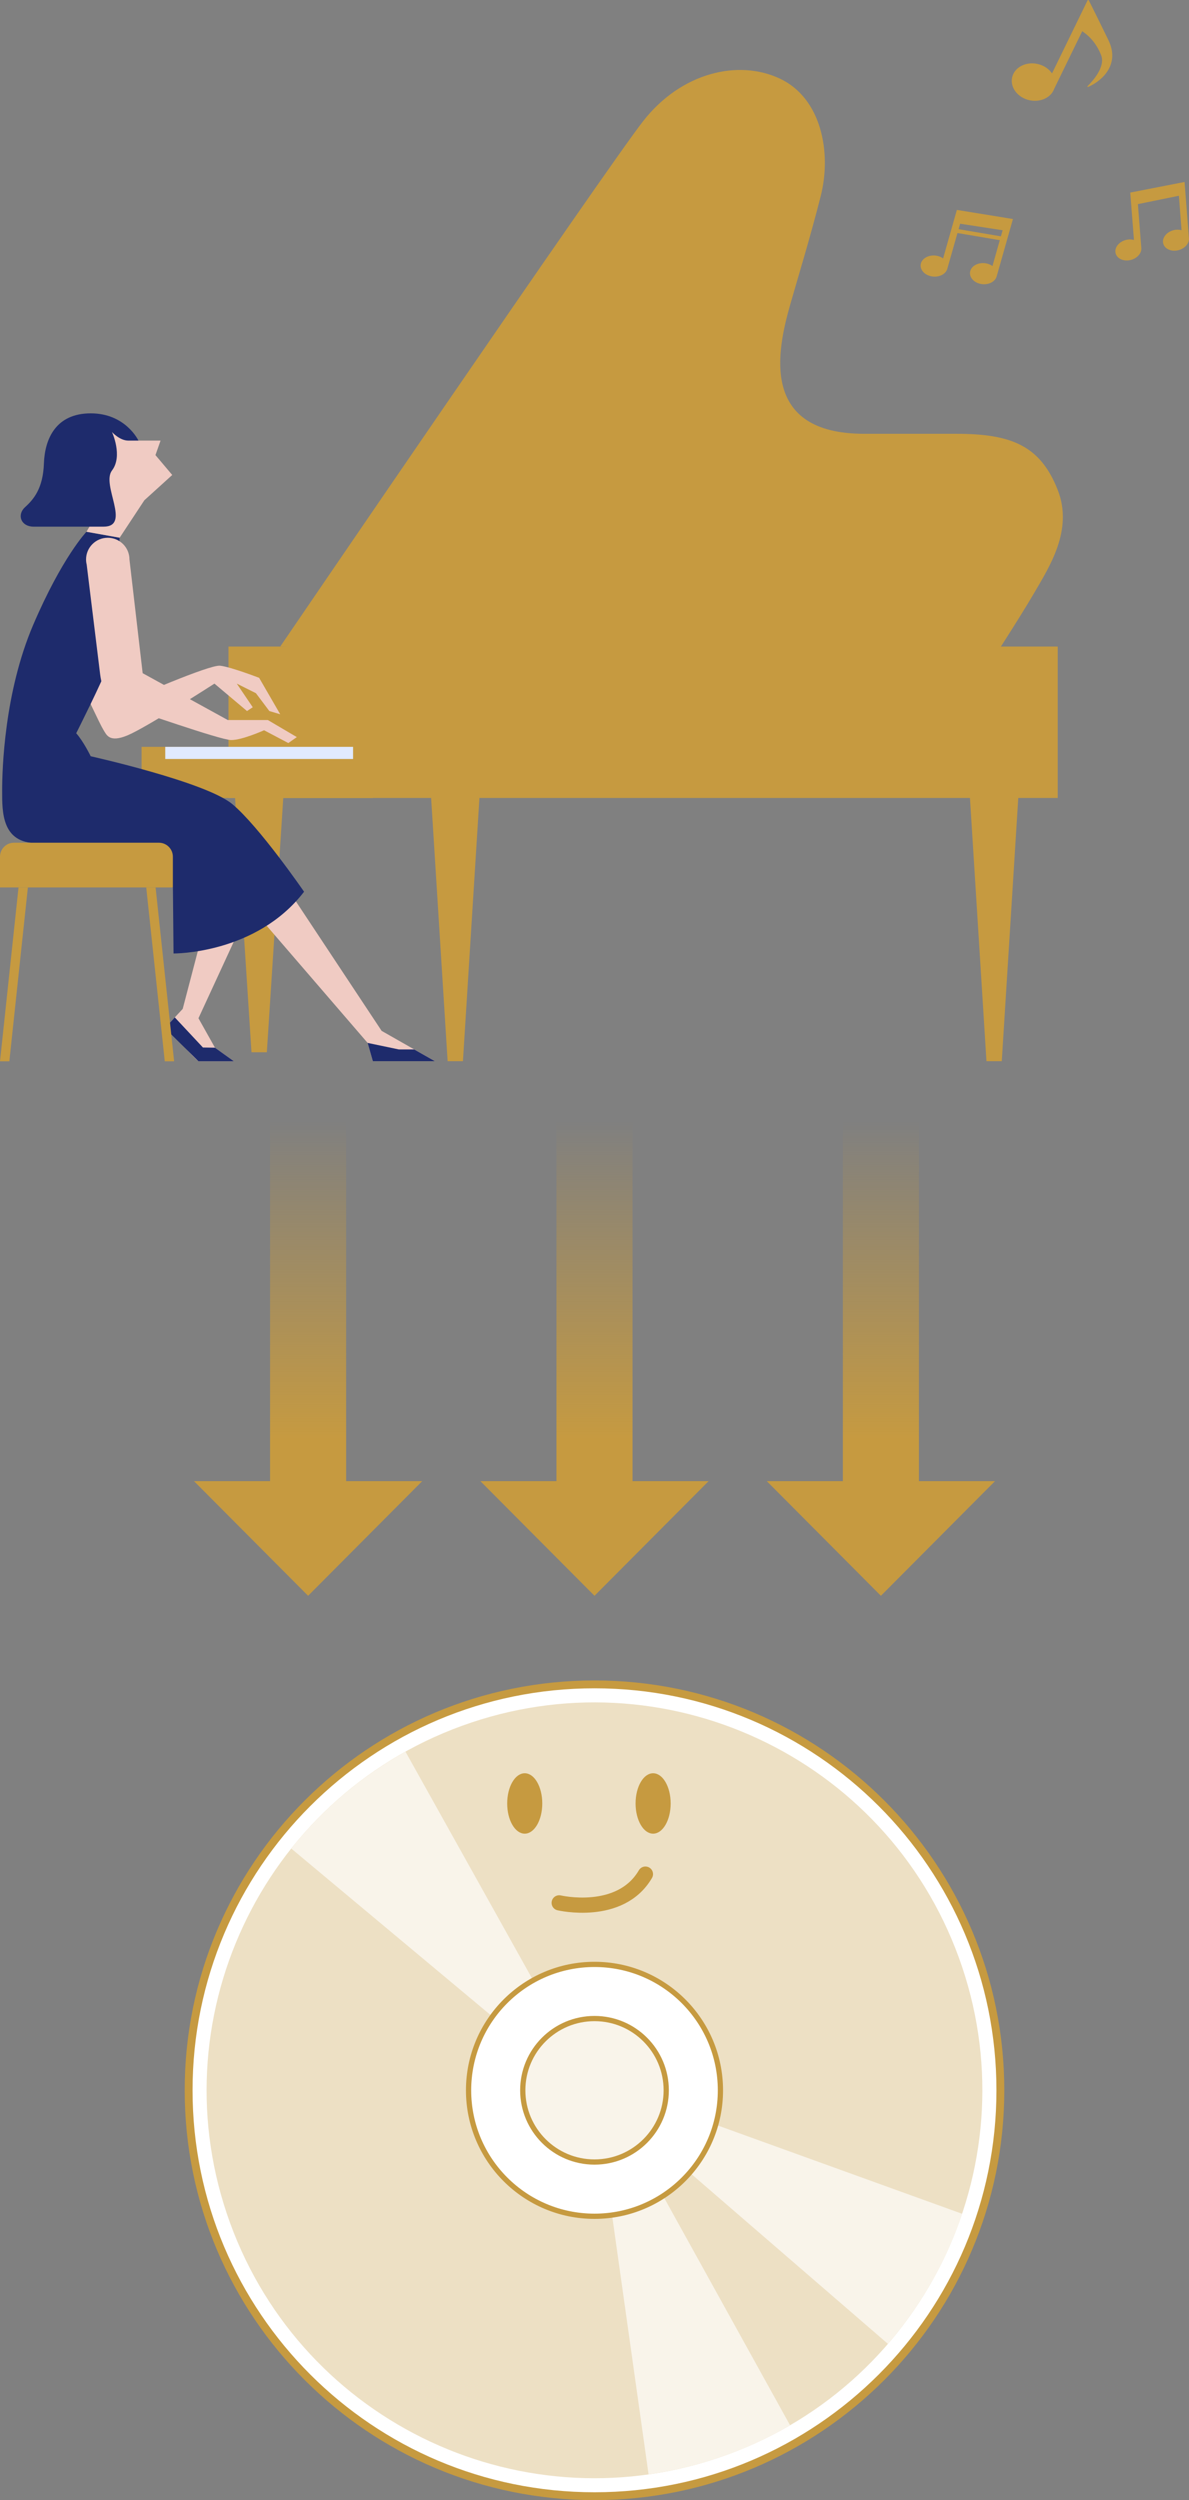 <?xml version="1.0" encoding="UTF-8"?>
<svg id="_レイヤー_2" data-name="レイヤー 2" xmlns="http://www.w3.org/2000/svg" xmlns:xlink="http://www.w3.org/1999/xlink" viewBox="0 0 265.7 558.64">
  <rect x="0" y="0" width="265.7" height="558.64" fill="#808080" stroke="none"/>
  <defs>
    <style>
      .cls-1 {
        stroke-width: 3.51px;
      }

      .cls-1, .cls-2, .cls-3 {
        stroke-miterlimit: 10;
      }

      .cls-1, .cls-2, .cls-3, .cls-4 {
        stroke: #c69a40;
      }

      .cls-1, .cls-4 {
        fill: none;
      }

      .cls-5 {
        fill: #e1eaff;
      }

      .cls-6 {
        fill: #c69a40;
      }

      .cls-7 {
        fill: url(#_名称未設定グラデーション_18-2);
      }

      .cls-8 {
        fill: url(#_名称未設定グラデーション_18-3);
      }

      .cls-9, .cls-3 {
        fill: #fff;
      }

      .cls-10, .cls-2 {
        fill: #f9f4ea;
      }

      .cls-11 {
        fill: #ede0c4;
      }

      .cls-2, .cls-3 {
        stroke-width: 1.17px;
      }

      .cls-12 {
        fill: #f0cbc3;
      }

      .cls-4 {
        stroke-linecap: round;
        stroke-linejoin: round;
        stroke-width: 3.4px;
      }

      .cls-13 {
        fill: #1e2b6c;
      }

      .cls-14 {
        fill: url(#_名称未設定グラデーション_18);
      }
    </style>
    <linearGradient id="_名称未設定グラデーション_18" data-name="名称未設定グラデーション 18" x1="501.73" y1="245.45" x2="607.87" y2="245.45" gradientTransform="translate(442.3 -251.3) rotate(90)" gradientUnits="userSpaceOnUse">
      <stop offset="0" stop-color="#c69a40" stop-opacity="0"/>
      <stop offset=".67" stop-color="#c69a40"/>
    </linearGradient>
    <linearGradient id="_名称未設定グラデーション_18-2" data-name="名称未設定グラデーション 18" y1="309.45" y2="309.45" xlink:href="#_名称未設定グラデーション_18"/>
    <linearGradient id="_名称未設定グラデーション_18-3" data-name="名称未設定グラデーション 18" y1="373.45" y2="373.45" xlink:href="#_名称未設定グラデーション_18"/>
  </defs>
  <g id="layout">
    <g>
      <g>
        <polygon class="cls-14" points="196.85 356.57 222.35 330.95 205.35 330.95 205.35 250.43 188.35 250.43 188.35 330.95 171.35 330.95 196.85 356.57"/>
        <polygon class="cls-7" points="132.85 356.57 158.35 330.95 141.35 330.95 141.35 250.43 124.35 250.43 124.35 330.95 107.35 330.95 132.85 356.57"/>
        <polygon class="cls-8" points="68.85 356.57 94.35 330.95 77.35 330.95 77.35 250.43 60.35 250.43 60.35 330.95 43.35 330.95 68.85 356.57"/>
      </g>
      <g>
        <path class="cls-6" d="M213.83,46.89l-.79,2.78-2.29,8.08c-.48-.35-1.1-.59-1.8-.65-1.66-.14-3.1.79-3.22,2.09-.11,1.3,1.15,2.47,2.81,2.61,1.48.13,2.78-.6,3.13-1.67h0s2.29-8.06,2.29-8.06l9.46,1.6-1.64,5.78c-.48-.35-1.1-.59-1.8-.65-1.66-.14-3.1.79-3.22,2.09-.11,1.3,1.15,2.47,2.81,2.61,1.48.13,2.78-.6,3.13-1.67h0s2.85-10.04,2.85-10.04l.81-2.85-12.55-2.04ZM223.67,52.81l-9.46-1.6.35-1.22,9.49,1.46-.38,1.36Z"/>
        <path class="cls-6" d="M247.71,9c-3.07-6.3-4.37-8.86-4.37-8.86-.09-.19-.25-.19-.34,0l-.93,1.92-1.8,3.7-5.18,10.64c-.7-1.02-1.86-1.82-3.28-2.12-2.64-.56-5.16.8-5.64,3.04-.48,2.24,1.27,4.52,3.91,5.08,2.08.44,4.09-.31,5.08-1.74h.01s.04-.08.04-.08c.16-.25.3-.52.4-.81l6.23-12.79c1.27.83,3.12,2.47,4.24,5.4.95,2.5-1.75,5.56-2.93,6.75-.32.32-.09.34.14.24,3.19-1.43,6.98-5.11,4.42-10.35Z"/>
        <path class="cls-6" d="M252.57,43.02l.22,2.8.61,7.8c-.56-.16-1.21-.17-1.86.01-1.57.43-2.57,1.77-2.23,3,.34,1.22,1.88,1.87,3.45,1.44,1.39-.38,2.33-1.48,2.29-2.58h0s-.77-9.88-.77-9.88l9.16-1.87.6,7.7c-.56-.16-1.21-.17-1.86.01-1.57.43-2.57,1.77-2.23,3,.34,1.22,1.88,1.87,3.45,1.44,1.39-.38,2.33-1.48,2.29-2.58h0s-.76-9.78-.76-9.78l-.22-2.87-12.15,2.37Z"/>
        <g>
          <g>
            <path class="cls-6" d="M62.62,144.47S135.24,37.93,143.71,27.08c8.47-10.85,21.22-13.9,30.55-9.52s11.61,16.56,9.14,26.27-5.13,18.28-6.85,24.36c-2.86,10.09-6.85,28.74,16.56,28.74h20.63c12.35,0,18.77,2.71,22.63,12.56,3.5,8.94-1.86,17.14-5.29,23.04-3.43,5.9-11.13,17.7-11.13,17.7l-157.32-5.76Z"/>
            <rect class="cls-6" x="51.06" y="144.47" width="185.3" height="33.83"/>
            <rect class="cls-6" x="31.64" y="166.88" width="51.68" height="11.42"/>
            <rect class="cls-5" x="36.93" y="166.88" width="41.97" height="2.71"/>
            <polygon class="cls-6" points="216.51 174.45 220.44 237.12 222.15 237.12 223.86 237.12 227.79 174.45 216.51 174.45"/>
            <polygon class="cls-6" points="96.1 174.45 100.03 237.12 101.74 237.12 103.45 237.12 107.38 174.45 96.1 174.45"/>
            <polygon class="cls-6" points="52.28 174.45 56.2 235.12 57.91 235.12 59.63 235.12 63.55 174.45 52.28 174.45"/>
          </g>
          <g>
            <path class="cls-12" d="M18.51,153.61s3.85,8.28,4.57,9.42,1.28,3,5.42,1.28c4.14-1.71,19.42-11.56,19.42-11.56l7.28,6.13,1.28-.85-3.57-5.28,4.28,2.14,3,3.99,2.43.72-4.71-8.14s-6.28-2.43-8.71-2.71c-2.43-.29-19.96,7.42-19.96,7.42l-5.31-12.42-5.42,9.85Z"/>
            <polygon class="cls-12" points="65.19 200 85.28 230.34 97.19 237.12 83.32 237.12 82.15 233.03 58.72 205.84 65.19 200"/>
            <polygon class="cls-13" points="82.15 233.03 89.12 234.49 92.56 234.49 97.19 237.12 83.32 237.12 82.15 233.03"/>
            <path class="cls-12" d="M52.92,208.95l-8.57,18.57,3.69,6.58,4.24,3.04h-7.93c-1.22-.98-4.71-4.9-5.97-6.2-.77-.79-.77-2.04-.03-2.84l2.48-2.67,4.14-15.81,7.95-.67Z"/>
            <polygon class="cls-13" points="48.04 234.1 45.35 234.06 39.06 227.33 36.85 229.73 44.35 237.14 52.28 237.14 48.04 234.1"/>
            <path class="cls-13" d="M26.74,120.15l-7.42-1.33s-5.42,5.66-11.9,20.8C.95,154.75.48,171.93.48,176.69s-.1,11.71,7.8,11.71l30.36,9.9.14,14.75s18.42.19,29.17-13.8c0,0-10.09-14.66-16.08-19.61-6-4.95-31.6-10.66-31.6-10.66,0,0-1.62-3.33-3.24-5.14,0,0,5.81-11.52,7.23-15.42s2.47-28.27,2.47-28.27Z"/>
            <polygon class="cls-12" points="30.93 98.45 35.88 98.45 34.74 101.69 38.49 106.13 32.26 111.78 26.74 120.15 19.32 118.82 21.79 114.63 21.6 95.41 27.31 95.41 30.93 98.45"/>
            <path class="cls-13" d="M25.03,96.55s2.47,5.33,0,8.57c-2.47,3.24,4.38,12.56-1.9,12.56H7.52c-2.86,0-3.81-2.66-1.9-4.38,1.9-1.71,4-4.19,4.19-9.71s2.66-11.23,10.47-11.23,10.66,6.09,10.66,6.09h-2.28c-1.9,0-3.62-1.9-3.62-1.9Z"/>
            <path class="cls-6" d="M3.12,188.3h32.39c1.72,0,3.12,1.4,3.12,3.12v6.87H0v-6.87C0,189.7,1.4,188.3,3.12,188.3Z"/>
            <path class="cls-12" d="M59.86,160.89h-8.95l-19.03-10.47-2.95-25.41c0-2.68-2.17-4.85-4.85-4.85s-4.85,2.17-4.85,4.85c0,.39.05.77.14,1.13.54,4.43,2.51,20.54,3,24.47.57,4.57,2.47,6.47,5.14,7.23s21.7,7.52,24.17,7.52,7.33-2.19,7.33-2.19l5.42,2.86,1.9-1.33-6.47-3.81Z"/>
            <polygon class="cls-6" points="6.23 198.29 4.14 198.29 0 237.14 2.09 237.14 6.23 198.29"/>
            <polygon class="cls-6" points="32.68 198.29 34.77 198.29 38.91 237.14 36.82 237.14 32.68 198.29"/>
          </g>
        </g>
      </g>
      <g>
        <g>
          <path class="cls-1" d="M132.85,377.24c-49.61,0-89.82,40.22-89.82,89.82s40.22,89.82,89.82,89.82,89.82-40.22,89.82-89.82-40.22-89.82-89.82-89.82ZM132.85,483.68c-9.17,0-16.61-7.44-16.61-16.61s7.44-16.61,16.61-16.61,16.61,7.44,16.61,16.61-7.44,16.61-16.61,16.61Z"/>
          <path class="cls-9" d="M132.85,377.24c-49.61,0-89.82,40.22-89.82,89.82s40.22,89.82,89.82,89.82,89.82-40.22,89.82-89.82-40.22-89.82-89.82-89.82ZM132.85,483.68c-9.17,0-16.61-7.44-16.61-16.61s7.44-16.61,16.61-16.61,16.61,7.44,16.61,16.61-7.44,16.61-16.61,16.61Z"/>
        </g>
        <path class="cls-11" d="M103.21,385.63c-44.97,16.37-68.16,66.1-51.8,111.07,16.37,44.97,66.1,68.16,111.07,51.8,44.97-16.37,68.16-66.1,51.8-111.07-16.37-44.97-66.1-68.16-111.07-51.8ZM138.33,482.13c-8.32,3.03-17.51-1.26-20.54-9.58-3.03-8.32,1.26-17.51,9.58-20.54,8.32-3.03,17.51,1.26,20.54,9.58,3.03,8.32-1.26,17.51-9.58,20.54Z"/>
        <path class="cls-10" d="M117.83,457.1l7.21-4.03-34.43-61.67c-10.15,5.67-18.71,13.07-25.53,21.64l52.75,44.06Z"/>
        <path class="cls-10" d="M150.37,471.29l-5.4,6.25,53.45,46.18c7.6-8.8,13.11-18.68,16.59-29.06l-64.64-23.36Z"/>
        <path class="cls-10" d="M143.26,481.78l-8.18,1.15,9.85,69.94c11.51-1.62,22.17-5.44,31.62-10.96l-33.29-60.13Z"/>
        <path class="cls-4" d="M124.96,425.18s13.65,3.21,19.27-6.42"/>
        <path class="cls-3" d="M132.85,438.93c-15.54,0-28.14,12.6-28.14,28.14s12.6,28.14,28.14,28.14,28.14-12.6,28.14-28.14-12.6-28.14-28.14-28.14Z"/>
        <ellipse class="cls-6" cx="117.26" cy="402.97" rx="3.92" ry="6.75"/>
        <ellipse class="cls-6" cx="145.95" cy="402.97" rx="3.92" ry="6.75"/>
        <circle class="cls-2" cx="132.85" cy="467.06" r="16.03"/>
      </g>
    </g>
  </g>
</svg>